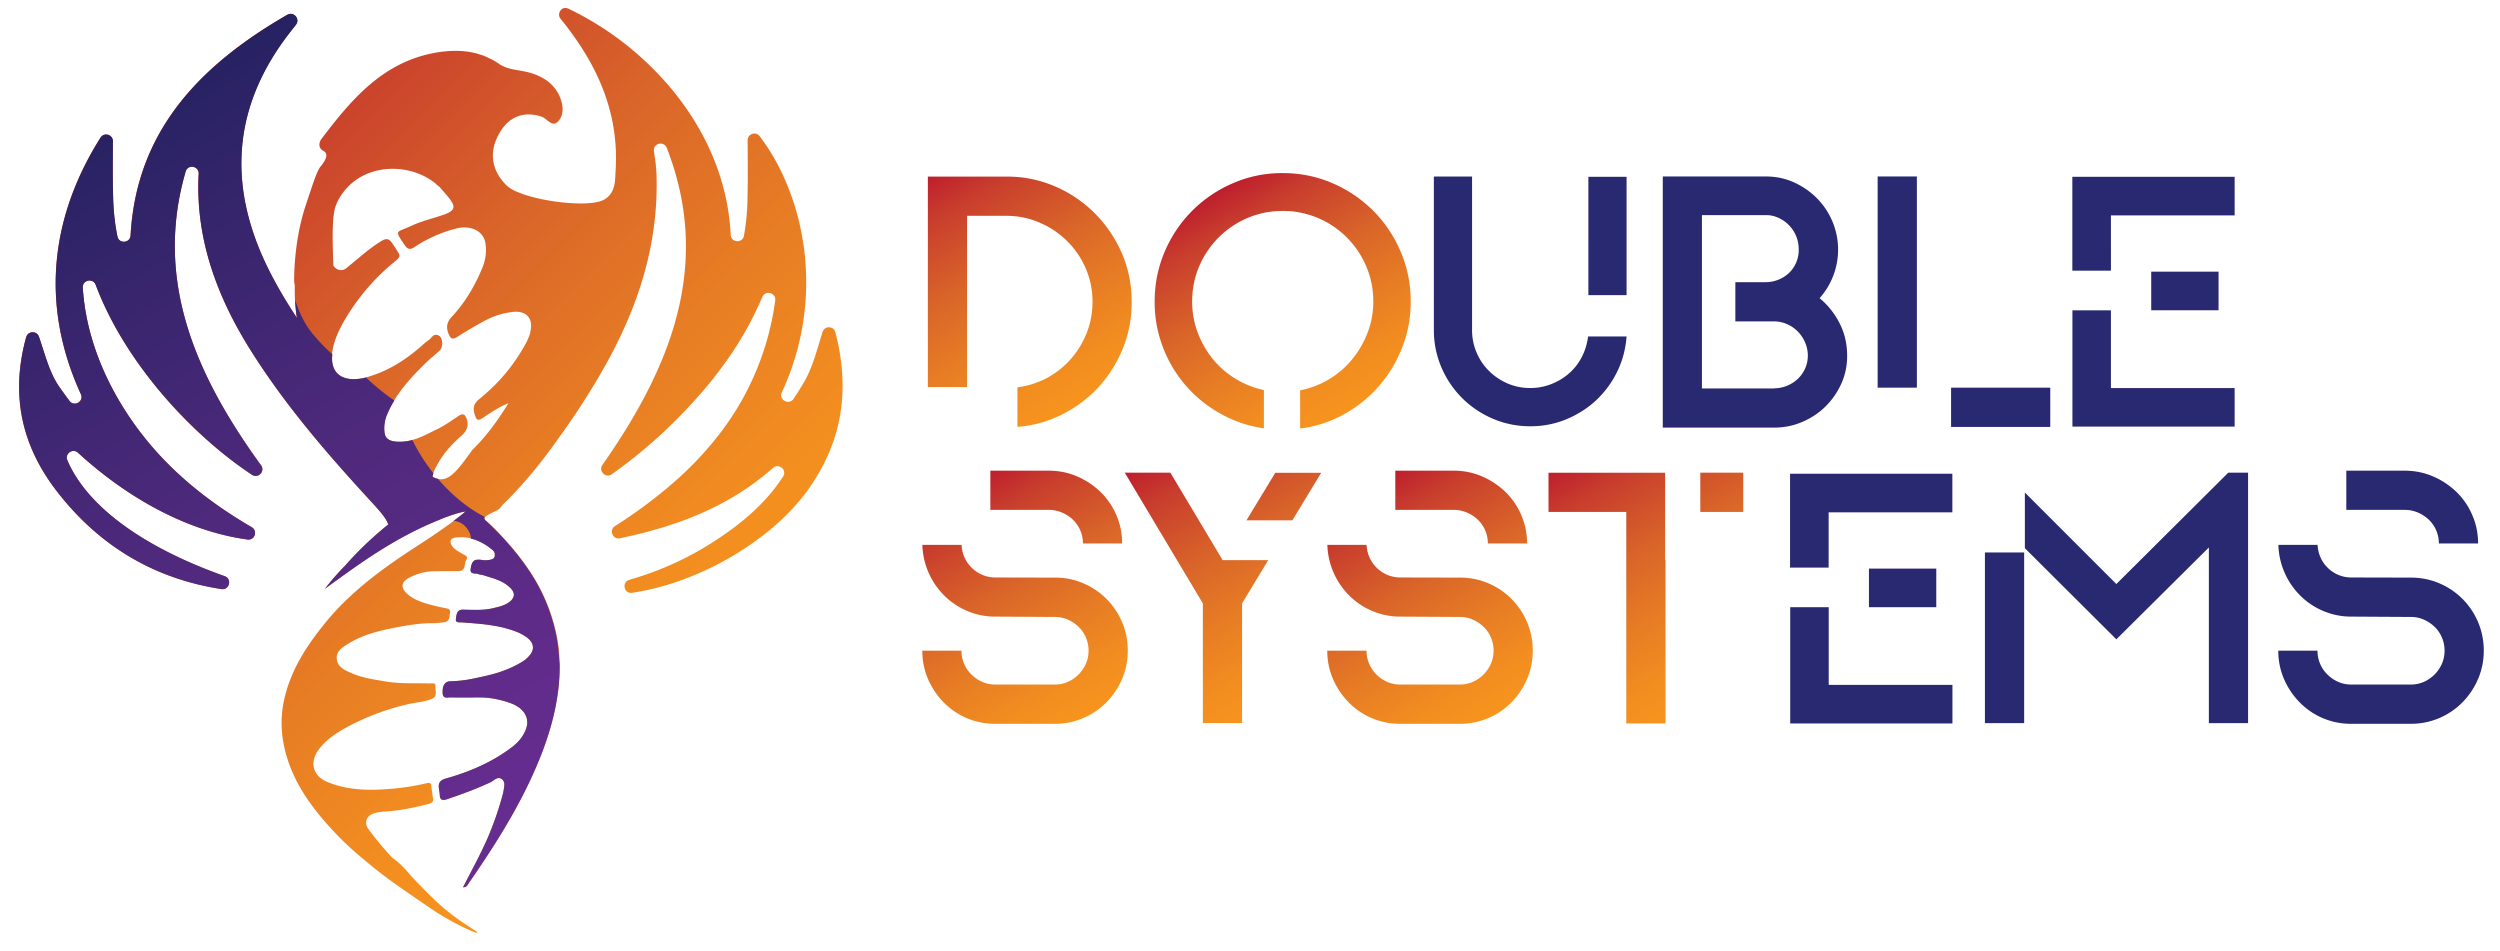 <svg width="92" height="35" fill="none" xmlns="http://www.w3.org/2000/svg"><path d="M38.824 6.859a4.64 4.64 0 011.467.994c.42.42.749.91.994 1.466.241.56.362 1.157.362 1.79 0 .61-.11 1.18-.326 1.714a4.725 4.725 0 01-.893 1.42 4.66 4.66 0 01-1.333 1.004 4.42 4.42 0 01-1.654.463v-1.457a3.126 3.126 0 001.96-1.036 3.23 3.23 0 00.588-.962c.144-.362.215-.743.215-1.146a3.05 3.05 0 00-.247-1.227 3.186 3.186 0 00-.68-1.004 3.27 3.27 0 00-1.015-.684 3.068 3.068 0 00-1.238-.252h-1.436v6.303h-1.443V6.5h2.886a4.362 4.362 0 011.793.36z" fill="url(#paint0_linear_571_24)"/><path d="M47.201 6.37c.65 0 1.26.124 1.832.37.57.248 1.07.584 1.499 1.013.428.428.765.93 1.012 1.506s.37 1.188.37 1.837c0 .6-.105 1.165-.315 1.696a4.908 4.908 0 01-.857 1.42 4.769 4.769 0 01-1.288 1.035 4.44 4.44 0 01-1.609.523v-1.406a3.285 3.285 0 001.914-1.141 3.53 3.53 0 00.568-.98c.14-.363.21-.745.21-1.147 0-.46-.087-.89-.26-1.296a3.376 3.376 0 00-.715-1.062 3.303 3.303 0 00-1.062-.715 3.243 3.243 0 00-1.296-.26c-.46 0-.894.087-1.296.26A3.346 3.346 0 0044.131 9.8c-.173.403-.26.836-.26 1.296 0 .395.068.773.202 1.136.137.363.321.686.555.975.234.29.513.531.833.728.32.197.67.337 1.05.42v1.407a4.538 4.538 0 01-1.591-.536 4.707 4.707 0 01-1.278-1.03 4.74 4.74 0 01-.844-1.412 4.63 4.63 0 01-.307-1.685c0-.65.123-1.262.37-1.837a4.76 4.76 0 011.013-1.507 4.786 4.786 0 011.498-1.012 4.502 4.502 0 011.83-.373z" fill="url(#paint1_linear_571_24)"/><path d="M59.858 12.38c-.034.46-.147.89-.344 1.295a3.615 3.615 0 01-.77 1.049c-.316.297-.684.53-1.1.704a3.4 3.4 0 01-1.324.258 3.45 3.45 0 01-1.388-.279 3.597 3.597 0 01-1.128-.76 3.597 3.597 0 01-.76-1.127 3.474 3.474 0 01-.278-1.375V6.496h1.406v5.65a2.105 2.105 0 00.629 1.51c.197.195.425.345.683.458.26.11.536.165.833.165.271 0 .531-.05.778-.147.248-.1.466-.231.655-.4.19-.167.344-.367.462-.598.119-.232.195-.482.23-.752h1.416v-.003zm-1.406-1.518V6.507h1.406v4.355h-1.406zm8.511.111c.305.255.55.563.733.92.184.357.279.76.279 1.204 0 .363-.071.704-.215 1.022-.145.321-.34.6-.581.839-.242.24-.529.428-.852.568-.326.139-.67.21-1.033.21H61.19V6.494h3.787c.371 0 .715.07 1.036.215.32.145.602.337.844.581a2.685 2.685 0 01.105 3.683zm-1.674 3.317a1.273 1.273 0 00.872-.35c.116-.11.205-.239.271-.386a1.198 1.198 0 00-.003-.949 1.32 1.32 0 00-.27-.405 1.248 1.248 0 00-.403-.275 1.186 1.186 0 00-.475-.098h-1.42v-1.443h1.11a1.256 1.256 0 00.87-.344 1.167 1.167 0 00.352-.86c0-.17-.032-.334-.092-.483a1.266 1.266 0 00-.644-.676 1.089 1.089 0 00-.479-.105h-2.347v6.379h2.658v-.005zm5.251-.023h-1.443V6.494h1.444v7.773zm1.26 0h3.65v1.443H71.8v-1.443zm4.465-7.76h5.97v1.42h-4.553V9.96h-1.42V6.507h.003zm1.417 4.91v2.863h4.553v1.419h-5.97v-4.28h1.417v-.002zm3.961-1.42v1.42h-2.478v-1.42h2.478z" fill="#282970"/><path d="M38.824 21.256c.37 0 .718.07 1.044.21a2.679 2.679 0 011.424 1.43c.14.326.21.673.21 1.043 0 .371-.07.72-.21 1.047-.139.326-.33.612-.575.86a2.651 2.651 0 01-1.896.79h-2.2a2.625 2.625 0 01-1.895-.79 2.855 2.855 0 01-.575-.858 2.625 2.625 0 01-.21-1.043h1.442a1.215 1.215 0 00.368.88c.116.113.247.203.395.268.147.066.307.098.48.098h2.19c.171 0 .331-.032.481-.098a1.303 1.303 0 00.665-.67c.066-.152.097-.313.097-.483 0-.171-.034-.334-.1-.484a1.175 1.175 0 00-.27-.392 1.38 1.38 0 00-.394-.263 1.166 1.166 0 00-.481-.097l-2.195-.013a2.59 2.59 0 01-1.03-.21 2.622 2.622 0 01-.844-.568 2.745 2.745 0 01-.802-1.861h1.443c.008.163.045.318.11.465.066.147.155.274.271.384a1.226 1.226 0 00.862.35l2.195.005zm-2.379-3.935h2.148c.37 0 .717.07 1.043.21.326.14.613.331.862.573.25.242.445.526.584.852.142.326.213.673.213 1.043h-1.443a1.207 1.207 0 00-.37-.875 1.349 1.349 0 00-.403-.263 1.217 1.217 0 00-.486-.097h-2.148V17.32z" fill="url(#paint2_linear_571_24)"/><path d="M44.98 20.614h1.69l-.962 1.59v4.404h-1.443v-4.403l-2.873-4.81h1.677l1.911 3.196v.023zm2.579-1.466h-1.69l1.062-1.75h1.69l-1.062 1.75z" fill="url(#paint3_linear_571_24)"/><path d="M53.728 21.256c.37 0 .718.07 1.044.21a2.678 2.678 0 011.424 1.43c.14.326.21.673.21 1.043 0 .371-.07.72-.21 1.047-.139.326-.33.612-.575.86a2.65 2.65 0 01-1.896.79h-2.2a2.626 2.626 0 01-1.895-.79 2.855 2.855 0 01-.576-.858 2.625 2.625 0 01-.21-1.043h1.443a1.248 1.248 0 00.368.88c.116.113.247.203.395.268.147.066.307.098.48.098h2.19c.171 0 .331-.032.481-.098a1.301 1.301 0 00.665-.67c.066-.152.098-.313.098-.483 0-.171-.035-.334-.1-.484a1.174 1.174 0 00-.271-.392 1.378 1.378 0 00-.394-.263 1.166 1.166 0 00-.481-.097l-2.195-.013a2.59 2.59 0 01-1.03-.21 2.622 2.622 0 01-.844-.568 2.747 2.747 0 01-.802-1.861h1.443c.008.163.045.318.11.465.066.147.155.274.271.384a1.226 1.226 0 00.862.35l2.195.005zm-2.381-3.935h2.147c.37 0 .718.07 1.044.21.326.14.612.331.862.573.25.242.444.526.583.852.142.326.213.673.213 1.043h-1.443a1.207 1.207 0 00-.37-.875 1.35 1.35 0 00-.403-.263 1.218 1.218 0 00-.486-.097h-2.147V17.32z" fill="url(#paint4_linear_571_24)"/><path d="M61.277 20.614h.014v6.01h-1.444V18.84h-2.862v-1.443h4.292v3.218zm1.294-3.22h1.58v1.446h-1.58v-1.445z" fill="url(#paint5_linear_571_24)"/><path d="M65.877 17.434h5.97v1.42h-4.553v2.034h-1.42v-3.454h.003zm1.42 4.907v2.863h4.553v1.42h-5.97v-4.28h1.417v-.003zm3.958-1.416v1.419h-2.478v-1.42h2.478zm1.79-.595h1.444v6.28h-1.444v-6.28zm8.956-2.935h.728v9.215h-1.443v-6.463l-3.404 3.38-3.367-3.354v-2.048l3.367 3.367 4.119-4.098zm6.724 3.861c.37 0 .718.07 1.044.21a2.68 2.68 0 011.634 2.473c0 .371-.07.72-.21 1.047-.14.326-.331.612-.575.86a2.651 2.651 0 01-1.896.79h-2.2a2.625 2.625 0 01-1.895-.79 2.855 2.855 0 01-.576-.858 2.623 2.623 0 01-.21-1.043h1.443a1.215 1.215 0 00.368.88c.116.113.247.203.394.268.148.066.308.098.481.098h2.19c.17 0 .331-.032.481-.098a1.303 1.303 0 00.665-.67c.066-.152.097-.313.097-.483 0-.171-.034-.334-.1-.484a1.174 1.174 0 00-.27-.392 1.378 1.378 0 00-.395-.263 1.166 1.166 0 00-.48-.097l-2.195-.013a2.59 2.59 0 01-1.03-.21 2.62 2.62 0 01-.845-.568 2.745 2.745 0 01-.801-1.861h1.443c.008.163.044.318.11.465.066.147.155.274.27.384a1.226 1.226 0 00.862.35l2.196.005zm-2.381-3.935h2.147c.37 0 .718.07 1.044.21.326.14.612.331.862.573.25.242.444.526.583.852.142.326.213.673.213 1.043H89.75a1.207 1.207 0 00-.37-.875 1.35 1.35 0 00-.403-.263 1.218 1.218 0 00-.486-.097h-2.147V17.32z" fill="#282970"/><path d="M30.967 13.452a8.303 8.303 0 00-.226-1.225.242.242 0 00-.09-.137.238.238 0 00-.067-.034.243.243 0 00-.303.134c-.002.008-.01.016-.013.026-.081.268-.155.526-.234.77a6.564 6.564 0 01-.255.697 3.918 3.918 0 01-.22.431c-.022.037-.045.071-.066.108-.095.155-.19.307-.292.457a.209.209 0 01-.074.071.211.211 0 01-.084.034c-.144.027-.302-.09-.297-.244a.22.22 0 01.024-.097 9.809 9.809 0 00.528-1.415 9.584 9.584 0 00.344-1.929c.032-.439.035-.87.008-1.293-.005-.105-.015-.21-.023-.316a7.914 7.914 0 00-.08-.617 9.189 9.189 0 00-.775-2.513 7.63 7.63 0 00-.82-1.351c-.108-.14-.302-.113-.391.005a.248.248 0 00-.048.15c0 .192.003.383.003.573.003.378.003.749 0 1.12-.003.184-.005.368-.01.552a8.19 8.19 0 01-.13 1.27.231.231 0 01-.173.188.234.234 0 01-.084.008.238.238 0 01-.229-.231c-.102-2.098-.98-3.938-2.205-5.402a11.482 11.482 0 00-1.661-1.611A11.445 11.445 0 0020.918.319c-.02-.01-.042-.013-.063-.018l-.024-.008a.222.222 0 00-.22.12.26.26 0 00-.037.127.25.25 0 00.063.163l.003.003.002.002c.145.176.279.353.41.534 1.073 1.472 1.717 3.104 1.604 5-.006.097-.008.202-.016.304a1.318 1.318 0 01-.092.45.716.716 0 01-.32.352c-.119.066-.3.105-.521.126a4.153 4.153 0 01-.486.01 7.366 7.366 0 01-1.646-.24 4.132 4.132 0 01-.407-.13l-.119-.047a1.345 1.345 0 01-.412-.247c-.497-.497-.62-1.08-.381-1.672.034-.084.076-.17.126-.255.168-.294.389-.5.649-.602a1.12 1.12 0 01.423-.079 1.457 1.457 0 01.481.084c.134.045.255.208.39.247a.17.17 0 00.08.006c.056-.01.114-.048.174-.13.179-.236.142-.559.032-.832a1.404 1.404 0 00-.502-.631 2.09 2.09 0 00-.747-.313c-.339-.079-.691-.082-.999-.294a2.289 2.289 0 00-.273-.166c-.04-.021-.082-.037-.124-.058-.052-.024-.102-.05-.155-.07-.055-.022-.113-.038-.17-.056-.04-.01-.077-.026-.116-.037-.069-.018-.137-.029-.205-.042-.03-.005-.055-.013-.084-.016a3.35 3.35 0 00-.552-.031h-.035c-.094.002-.189.01-.284.02h-.013a4.928 4.928 0 00-.38.056c-1.914.363-3.06 1.737-4.151 3.175a.401.401 0 00-.06.137.249.249 0 00.125.281c.069.037.103.08.116.121.05.163-.166.418-.205.465-.123.142-.27.59-.565 1.486-.452 1.382-.415 2.875-.4 2.875.003 0 .008-.05.021-.134-.018.45 0 .896.069 1.34-.384-.58-.742-1.18-1.054-1.81-1.514-3.063-1.322-5.983.812-8.711.068-.09.14-.177.208-.266.165-.213-.085-.5-.319-.365C7.373 2.388 5.018 4.8 4.802 8.663c-.015.283-.423.32-.483.041a8.044 8.044 0 01-.158-1.44c-.024-.66-.016-1.322-.01-2.066.002-.25-.324-.342-.455-.132-1.727 2.737-2.305 5.983-.723 9.437.123.268-.244.484-.42.247a19.925 19.925 0 01-.348-.478c-.386-.537-.533-1.183-.775-1.882-.079-.229-.407-.213-.47.018-.592 2.148-.153 4.022 1.146 5.69 1.6 2.062 3.648 3.21 6.037 3.578.297.045.403-.375.121-.475-3.007-1.068-5.057-2.566-5.785-4.261-.105-.242.197-.458.391-.279C4.8 18.427 7 19.568 9.11 19.855c.266.037.384-.32.153-.455-1.782-1.04-3.267-2.279-4.405-3.916-1.094-1.572-1.712-3.273-1.811-4.903-.016-.278.375-.36.475-.1 1.091 2.902 3.56 5.539 5.749 6.99.229.152.497-.127.336-.347-2.426-3.339-3.934-6.835-2.775-10.812.081-.28.497-.205.48.087-.123 2.253.595 4.369 1.854 6.398 1.254 2.016 2.791 3.809 4.392 5.552.405.439.642.701.72.927.003.008.008.014.014.022-.957.77-1.578 1.503-1.578 1.503a9.173 9.173 0 00-.757.868c.09-.066.237-.177.424-.31 1.009-.731 2.208-1.58 3.677-2.185l.058-.024c.076-.031.15-.065.229-.094.152-.058.276-.1.375-.132.127-.04.221-.065.297-.081.045-.01.085-.016.121-.024-.17.145-.35.281-.528.416 0 0-.003 0-.003.002-.181.132-.365.26-.549.387v.002c-.213.145-.428.287-.644.426-1.264.817-2.481 1.685-3.443 2.868-.692.851-1.278 1.745-1.517 2.844-.158.72-.103 1.42.105 2.103.32 1.056.967 1.918 1.709 2.715.51.547.938.902 1.495 1.356.5.405 1.007.755 2.027 1.451.12.084.431.295.862.529.368.2.889.45.915.404.031-.055-.828-.454-1.698-1.33a21.623 21.623 0 01-.765-.785c-.074-.09-.27-.337-.597-.595-.055-.042-.058-.028-.105-.081a13.35 13.35 0 01-.836-1.007c-.184-.252-.084-.51.213-.6.134-.039.268-.054.407-.062.545-.032 1.075-.147 1.601-.281.092-.024.171-.085.155-.174-.034-.174-.052-.347-.073-.52-.008-.074-.08-.087-.145-.071a8.71 8.71 0 01-1.561.228c-.734.05-1.454.013-2.14-.278-.491-.208-.63-.689-.328-1.133.247-.363.601-.607.975-.82a8.893 8.893 0 012.305-.889c.297-.073.607-.09.896-.194.255-.095.137-.313.155-.476.016-.147-.142-.1-.23-.103-.534-.018-1.068.019-1.604-.073-.44-.076-.876-.132-1.283-.318-.234-.105-.484-.216-.515-.505-.032-.29.207-.434.412-.56.526-.331 1.123-.48 1.725-.596.465-.09.933-.169 1.411-.166.137 0 .276-.018.413-.037.205-.026.174-.208.208-.339.023-.09-.024-.145-.116-.166a8.612 8.612 0 01-.468-.102c-.355-.092-.715-.184-.996-.44-.25-.225-.218-.433.076-.59a2.01 2.01 0 01.857-.235c.05-.002.097-.002.147-.002.266-.008.531-.005.797-.003.11 0 .168-.036.202-.092a.336.336 0 00.04-.115c.015-.074.023-.153.06-.21.042-.069.026-.111-.008-.143-.034-.031-.09-.05-.126-.073l-.108-.063a1.022 1.022 0 01-.205-.142.612.612 0 01-.084-.098.261.261 0 01-.05-.155c.005-.076.068-.131.176-.144.066-.008.132-.01.195-.013.126 0 .25.013.368.042.294.068.565.218.812.428a.22.22 0 01.084.163c0 .021 0 .042-.005.066-.016.079-.069.102-.129.12a.808.808 0 01-.36.013.726.726 0 00-.166-.004c-.136.015-.192.102-.228.323-.006.029-.006.053-.006.074a.125.125 0 00.016.05c.016.026.042.039.074.047.06.016.142.008.197.031a.38.38 0 00.097.024c.029.005.055.008.082.016.354.115.728.194 1.004.476.09.089.128.176.123.26a.267.267 0 01-.013.063.409.409 0 01-.145.181.86.86 0 01-.147.092c-.102.05-.213.084-.323.11l-.166.04c-.265.06-.536.06-.804.055-.092-.002-.181-.005-.273-.005-.092-.003-.15.026-.184.068a.054.054 0 00-.01.016.392.392 0 00-.05.14l-.009.057-.008.053c-.002.018-.002.037-.002.05v.003c.008.057.055.073.11.078.042.003.087 0 .124.003.51.042 1.025.066 1.524.197.08.021.158.042.237.066.079.023.155.05.231.081.153.06.297.137.429.245.026.02.05.044.07.068.148.166.148.368-.007.552-.034.04-.071.079-.11.116a.893.893 0 01-.127.097c-.176.113-.36.208-.552.287a4.443 4.443 0 01-.715.231l-.09.023-.322.072c-.324.07-.652.128-.989.13a.28.28 0 00-.194.064.245.245 0 00-.042.047.368.368 0 00-.053.134.787.787 0 00-.013.184c.003.071.021.113.047.14.06.057.169.026.255.029.329.005.66.005.989 0a3.591 3.591 0 01.594.047c.194.034.386.084.575.15.42.144.652.404.652.717a.685.685 0 01-.018.16.915.915 0 01-.058.169 1.47 1.47 0 01-.344.468 1.747 1.747 0 01-.15.126 6.037 6.037 0 01-.86.541 7.495 7.495 0 01-.925.403 9.227 9.227 0 01-.647.205.468.468 0 00-.12.05.28.28 0 00-.085.07c-.042.056-.057.13-.044.227v.002l.002.016c.01.079.026.155.03.234.002.092.025.147.07.17a.126.126 0 00.079.017.47.47 0 00.108-.024c.27-.092.541-.187.81-.29.173-.065.346-.136.52-.212.092-.04.184-.079.273-.121a.465.465 0 00.05-.029c.069-.042.14-.103.213-.123a.168.168 0 01.147.024l.024.012a.21.21 0 01.06.084c.01.024.019.05.021.077a.68.68 0 01-.005.126c-.01.066-.023.131-.031.194a11.69 11.69 0 01-.578 1.685c-.143.32-.298.639-.46.952-.1.194-.206.394-.308.594l-.137.263a.256.256 0 00.082-.01c.065-.024.089-.08.118-.124.32-.463.633-.93.936-1.404.502-.791.967-1.604 1.364-2.458.17-.368.328-.741.468-1.12.139-.378.26-.764.355-1.156.063-.26.115-.526.155-.794.055-.381.084-.765.079-1.151a5.482 5.482 0 00-.134-1.157 6.646 6.646 0 00-.931-2.205 9.492 9.492 0 00-.733-.97c-.263-.308-.544-.6-.839-.88-.024-.024-.12-.082-.126-.148 0-.005-.003-.008-.003-.013 0-.005.003-.01.005-.016a.049.049 0 01.019-.023.521.521 0 01.11-.077c.04-.023.092-.05.158-.084l.055-.026c.034-.016.06-.029.08-.037a.398.398 0 00.131-.09l.01-.012a.584.584 0 00.084-.108 14.1 14.1 0 00.568-.579c.365-.396.71-.814 1.036-1.245a28.2 28.2 0 00.48-.655 27.5 27.5 0 001.777-2.784c.106-.191.206-.383.303-.575.975-1.935 1.587-4.006 1.511-6.335a4.75 4.75 0 00-.031-.394 12.38 12.38 0 00-.063-.452.254.254 0 01.002-.1.259.259 0 01.037-.082.257.257 0 01.308-.081c.026.013.05.029.073.052a.29.29 0 01.053.087c.315.807.518 1.598.62 2.368.087.644.105 1.275.063 1.896-.034.496-.105.988-.21 1.472-.053.241-.113.483-.181.722-.518 1.798-1.48 3.52-2.66 5.205a.238.238 0 00.028.315.238.238 0 00.316.03c.158-.114.313-.227.468-.342.46-.35.899-.718 1.322-1.104a19.692 19.692 0 001.593-1.651c.27-.316.525-.642.765-.975a12.277 12.277 0 001.25-2.137c.05-.105.098-.21.145-.319a.231.231 0 01.208-.147.281.281 0 01.16.045.235.235 0 01.103.234 10.256 10.256 0 01-1.262 3.732c-.21.369-.444.72-.699 1.063a12.378 12.378 0 01-1.759 1.887 17.78 17.78 0 01-2.173 1.619.238.238 0 00-.116.22c.005.082.05.161.12.203.048.03.106.04.174.027.232-.048.46-.1.687-.156l.191-.047c.57-.147 1.128-.32 1.664-.53a11.797 11.797 0 00.81-.353 9.773 9.773 0 002.284-1.504.249.249 0 01.17-.063.28.28 0 01.127.045c.008.005.019.01.026.016a.238.238 0 01.047.318 7.539 7.539 0 01-.265.378c-.649.855-1.5 1.527-2.442 2.116a11.384 11.384 0 01-2.184 1.06c-.252.092-.507.173-.768.25-.291.083-.2.522.1.478a9.605 9.605 0 002.224-.623 11.06 11.06 0 002.897-1.733 8.77 8.77 0 00.683-.636l.03-.031c.201-.213.388-.431.559-.655 1.057-1.435 1.496-2.965 1.314-4.686zm-11.473-1.139a2.67 2.67 0 01-.24.495 6.573 6.573 0 01-1.143 1.459c-.076.073-.155.144-.234.215a6.56 6.56 0 01-.247.21c-.195.16-.234.326-.168.534.031.102.055.168.089.2.021.02.047.026.079.02a.212.212 0 00.055-.02c.042-.021.095-.053.16-.098.205-.136.41-.273.634-.386a2.99 2.99 0 01.229-.103c-.379.62-.805 1.212-1.336 1.728-.07.102-.139.197-.205.286-.002.003-.005.008-.008.01-.065.09-.126.171-.186.245-.358.447-.613.604-.92.497v.002a.9.9 0 01-.137-.063.61.61 0 01.047-.176c.027-.068.056-.134.087-.2v.019c.21-.434.539-.807.923-1.144.042-.036.076-.073.108-.11a.494.494 0 00.091-.518.397.397 0 00-.055-.115.15.15 0 00-.055-.045.117.117 0 00-.053-.008.16.16 0 00-.047.013c-.018.005-.034.016-.055.026a.774.774 0 00-.063.04c-.06.042-.121.081-.181.123-.06.042-.121.082-.184.121-.124.08-.25.155-.384.221-.008.003-.016.008-.024.01l-.024.011c-.452.223-.893.479-1.464.439-.268-.018-.42-.126-.439-.347a1.293 1.293 0 01.087-.633c.308-.744.862-1.354 1.464-1.94.155-.15.329-.284.486-.431.13-.119.121-.463-.023-.545-.208-.113-.268.085-.379.158-.134.09-.244.2-.365.303-.541.454-1.143.843-1.877 1.053-.754.219-1.356.011-1.322-.746.021-.47.218-.91.46-1.33a7.98 7.98 0 011.882-2.192c.095-.08.187-.158.116-.279a6.496 6.496 0 00-.26-.4c-.106-.155-.224-.15-.392-.044-.416.257-.765.573-1.133.873-.121.1-.242.239-.434.173a.32.32 0 01-.184-.152c-.01-.2-.016-.387-.02-.555-.035-1.251.054-1.546.154-1.761.2-.434.51-.694.636-.789.708-.541 1.725-.583 2.516-.21.19.09.352.197.494.315v.008c.042.034.09.069.129.105.129.148.26.292.378.445.003.002.006.008.008.01a.19.19 0 01.019.03l.058.088c.013.027.023.05.031.071.053.16-.045.263-.313.36a7.023 7.023 0 01-.307.103c-.308.095-.62.179-.907.315-.56.266-.657.124-.242.729.108.157.213.15.355.052a5.097 5.097 0 011.16-.57 4.61 4.61 0 01.34-.1c.017-.005.032-.01.05-.013.127-.032.253-.042.369-.032.35.03.628.234.683.563.042.236.026.473-.037.702a2.28 2.28 0 01-.076.226c-.05.12-.105.239-.16.36a6.519 6.519 0 01-.258.483 5.47 5.47 0 01-.546.773c-.053.06-.106.124-.16.181-.024.027-.048.053-.067.08a.511.511 0 00-.1.236.613.613 0 00.061.331c.034.079.068.129.116.145a.096.096 0 00.04.005c.018 0 .041-.008.067-.016a.48.48 0 00.095-.05c.313-.202.641-.389.97-.573l.12-.06a2.77 2.77 0 01.873-.27l.045-.009a1.76 1.76 0 01.158-.008.703.703 0 01.258.05.413.413 0 01.178.132c.069.084.106.2.106.339a.974.974 0 01-.027.215c-.002.037-.013.071-.023.105z" fill="url(#paint6_linear_571_24)"/><path d="M20.569 24.145a5.783 5.783 0 00-.121-.868 6.657 6.657 0 00-.93-2.205 9.463 9.463 0 00-.734-.97c-.263-.308-.544-.6-.839-.88-.023-.024-.12-.082-.126-.148l-.002-.013c0-.005.002-.01.005-.016a.178.178 0 01.016-.023c-.634-.324-1.225-.818-1.722-1.401-.021-.006-.04-.008-.06-.014v.003a.895.895 0 01-.137-.063.512.512 0 01.031-.129 6.9 6.9 0 01-.775-1.225 1.69 1.69 0 01-.584.06c-.268-.018-.42-.125-.439-.346a1.293 1.293 0 01.087-.634 3.65 3.65 0 01.273-.533 8.791 8.791 0 01-1.043-.847c-.718.182-1.28-.034-1.246-.765.003-.029.008-.058.01-.086a7.252 7.252 0 01-.628-.64c-.368-.412-.591-.877-.744-1.369.01.224.032.445.066.665-.384-.58-.741-1.18-1.054-1.81-1.514-3.063-1.322-5.983.812-8.712.069-.09.14-.176.208-.265.166-.213-.084-.5-.318-.366-3.196 1.846-5.552 4.259-5.767 8.12-.016.284-.423.32-.484.042a8.064 8.064 0 01-.158-1.44c-.023-.66-.015-1.323-.01-2.066.003-.25-.323-.342-.455-.132-1.727 2.737-2.305 5.983-.723 9.437.124.268-.244.483-.42.247a26.97 26.97 0 01-.347-.479c-.387-.536-.534-1.182-.776-1.882-.079-.228-.407-.213-.47.019-.592 2.147-.153 4.022 1.146 5.69 1.6 2.061 3.648 3.21 6.038 3.578.297.045.402-.376.12-.476-3.012-1.07-5.062-2.568-5.79-4.263-.105-.242.197-.458.392-.279C4.8 18.428 7 19.568 9.11 19.855c.265.037.384-.32.152-.455-1.782-1.04-3.267-2.279-4.405-3.916-1.094-1.572-1.711-3.273-1.811-4.903-.016-.278.376-.36.475-.1 1.091 2.902 3.56 5.539 5.75 6.99.228.152.496-.126.336-.347C7.18 13.783 5.673 10.29 6.832 6.312c.081-.28.497-.205.48.087-.123 2.253.595 4.369 1.854 6.398 1.254 2.016 2.791 3.809 4.392 5.552.405.439.642.701.72.928.003.008.008.013.014.02a12.637 12.637 0 00-1.577 1.504 8.83 8.83 0 00-.758.868c.09-.066.237-.177.424-.31 1.01-.731 2.208-1.58 3.677-2.185l.058-.024c.076-.031.15-.065.229-.094.152-.058.276-.1.376-.132a3.1 3.1 0 01.296-.081c.045-.01.085-.016.121-.024a8.163 8.163 0 01-.441.345c.079.01.158.031.236.068.166.076.31.258.368.428.016.05.027.105.032.163.053.014.103.024.152.042a2.066 2.066 0 01.639.376c.053.042.082.1.084.163 0 .021 0 .042-.005.066a.131.131 0 01-.074.1c-.036.018-.078.026-.118.034a.804.804 0 01-.297 0 .726.726 0 00-.165-.005c-.137.015-.192.102-.23.323-.02.118.022.158.085.174a.69.69 0 00.097.013h.01a.23.23 0 01.09.018c.032.013.068.018.103.024a.353.353 0 01.076.015c.355.116.728.195 1.004.476.09.09.129.176.123.26a.235.235 0 01-.013.064.408.408 0 01-.144.181.867.867 0 01-.147.092 1.57 1.57 0 01-.324.11l-.165.04c-.221.05-.447.058-.67.055-.137 0-.271-.005-.405-.008-.092-.003-.15.026-.184.069-.048.055-.06.136-.071.212a2.439 2.439 0 01-.008.053c-.01.06.005.095.037.113a.16.16 0 00.073.018c.042.003.087 0 .124.003.41.034.822.058 1.227.134a3.978 3.978 0 01.534.129c.079.023.155.05.231.081.153.06.297.137.429.245.026.02.05.045.07.068.148.166.148.368-.007.552-.035.04-.071.079-.11.116a.893.893 0 01-.127.097c-.176.113-.36.208-.552.287a4.435 4.435 0 01-.715.231l-.09.024-.323.07a4.785 4.785 0 01-.988.132c-.165 0-.258.084-.29.242a.788.788 0 00-.012.184c.002.087.029.131.066.155a.196.196 0 00.089.02c.05 0 .102-.007.15-.007.328.005.66.005.988 0a3.007 3.007 0 01.594.047c.195.035.387.084.576.15.281.097.476.245.575.426a.62.62 0 01.058.452.907.907 0 01-.058.168 1.47 1.47 0 01-.344.468 1.715 1.715 0 01-.15.126c-.73.555-1.558.902-2.431 1.15-.092.025-.163.062-.205.12-.042.055-.058.129-.045.226V29l.003.015c.01.08.026.155.029.234.002.069.015.116.042.148.026.031.06.042.107.042a.473.473 0 00.108-.024c.271-.092.542-.187.81-.29.173-.065.347-.136.52-.212.092-.04.184-.079.274-.121a.724.724 0 00.102-.063c.053-.037.105-.074.16-.09a.168.168 0 01.147.024l.024.013a.207.207 0 01.06.085c.011.023.02.05.022.076a.68.68 0 01-.005.126c-.01.066-.024.131-.032.194a11.69 11.69 0 01-.578 1.685c-.142.321-.297.639-.46.952-.145.281-.292.56-.444.857a.254.254 0 00.081-.01c.066-.024.09-.08.118-.124.321-.463.634-.93.936-1.404.502-.791.967-1.603 1.364-2.458.287-.615.534-1.24.72-1.887a8.841 8.841 0 00.258-1.183 7.058 7.058 0 00.079-1.149c-.016-.1-.021-.197-.026-.291z" fill="url(#paint7_linear_571_24)"/><defs><linearGradient id="paint0_linear_571_24" x1="39.581" y1="14.976" x2="34.551" y2="6.263" gradientUnits="userSpaceOnUse"><stop stop-color="#F7941D"/><stop offset=".141" stop-color="#F28D20"/><stop offset=".344" stop-color="#E77D24"/><stop offset=".586" stop-color="#D96429"/><stop offset=".855" stop-color="#C83D2D"/><stop offset="1" stop-color="#BE1E2D"/></linearGradient><linearGradient id="paint1_linear_571_24" x1="49.562" y1="15.185" x2="44.84" y2="7.007" gradientUnits="userSpaceOnUse"><stop stop-color="#F7941D"/><stop offset=".141" stop-color="#F28D20"/><stop offset=".344" stop-color="#E77D24"/><stop offset=".586" stop-color="#D96429"/><stop offset=".855" stop-color="#C83D2D"/><stop offset="1" stop-color="#BE1E2D"/></linearGradient><linearGradient id="paint2_linear_571_24" x1="40.115" y1="26.303" x2="35.308" y2="17.978" gradientUnits="userSpaceOnUse"><stop stop-color="#F7941D"/><stop offset=".141" stop-color="#F28D20"/><stop offset=".344" stop-color="#E77D24"/><stop offset=".586" stop-color="#D96429"/><stop offset=".855" stop-color="#C83D2D"/><stop offset="1" stop-color="#BE1E2D"/></linearGradient><linearGradient id="paint3_linear_571_24" x1="48.254" y1="25.141" x2="43.184" y2="16.36" gradientUnits="userSpaceOnUse"><stop stop-color="#F7941D"/><stop offset=".141" stop-color="#F28D20"/><stop offset=".344" stop-color="#E77D24"/><stop offset=".586" stop-color="#D96429"/><stop offset=".855" stop-color="#C83D2D"/><stop offset="1" stop-color="#BE1E2D"/></linearGradient><linearGradient id="paint4_linear_571_24" x1="55.016" y1="26.303" x2="50.21" y2="17.978" gradientUnits="userSpaceOnUse"><stop stop-color="#F7941D"/><stop offset=".141" stop-color="#F28D20"/><stop offset=".344" stop-color="#E77D24"/><stop offset=".586" stop-color="#D96429"/><stop offset=".855" stop-color="#C83D2D"/><stop offset="1" stop-color="#BE1E2D"/></linearGradient><linearGradient id="paint5_linear_571_24" x1="63.819" y1="25.163" x2="58.747" y2="16.378" gradientUnits="userSpaceOnUse"><stop stop-color="#F7941D"/><stop offset=".141" stop-color="#F28D20"/><stop offset=".344" stop-color="#E77D24"/><stop offset=".586" stop-color="#D96429"/><stop offset=".855" stop-color="#C83D2D"/><stop offset="1" stop-color="#BE1E2D"/></linearGradient><linearGradient id="paint6_linear_571_24" x1="27.1" y1="24.787" x2="5.534" y2="3.221" gradientUnits="userSpaceOnUse"><stop stop-color="#F7941D"/><stop offset=".141" stop-color="#F28D20"/><stop offset=".344" stop-color="#E77D24"/><stop offset=".586" stop-color="#D96429"/><stop offset=".855" stop-color="#C83D2D"/><stop offset="1" stop-color="#BE1E2D"/></linearGradient><linearGradient id="paint7_linear_571_24" x1="19.203" y1="31.431" x2="3.671" y2="4.529" gradientUnits="userSpaceOnUse"><stop stop-color="#662D91"/><stop offset=".224" stop-color="#5F2B89"/><stop offset=".532" stop-color="#4E297C"/><stop offset=".888" stop-color="#312469"/><stop offset="1" stop-color="#262262"/></linearGradient></defs></svg>